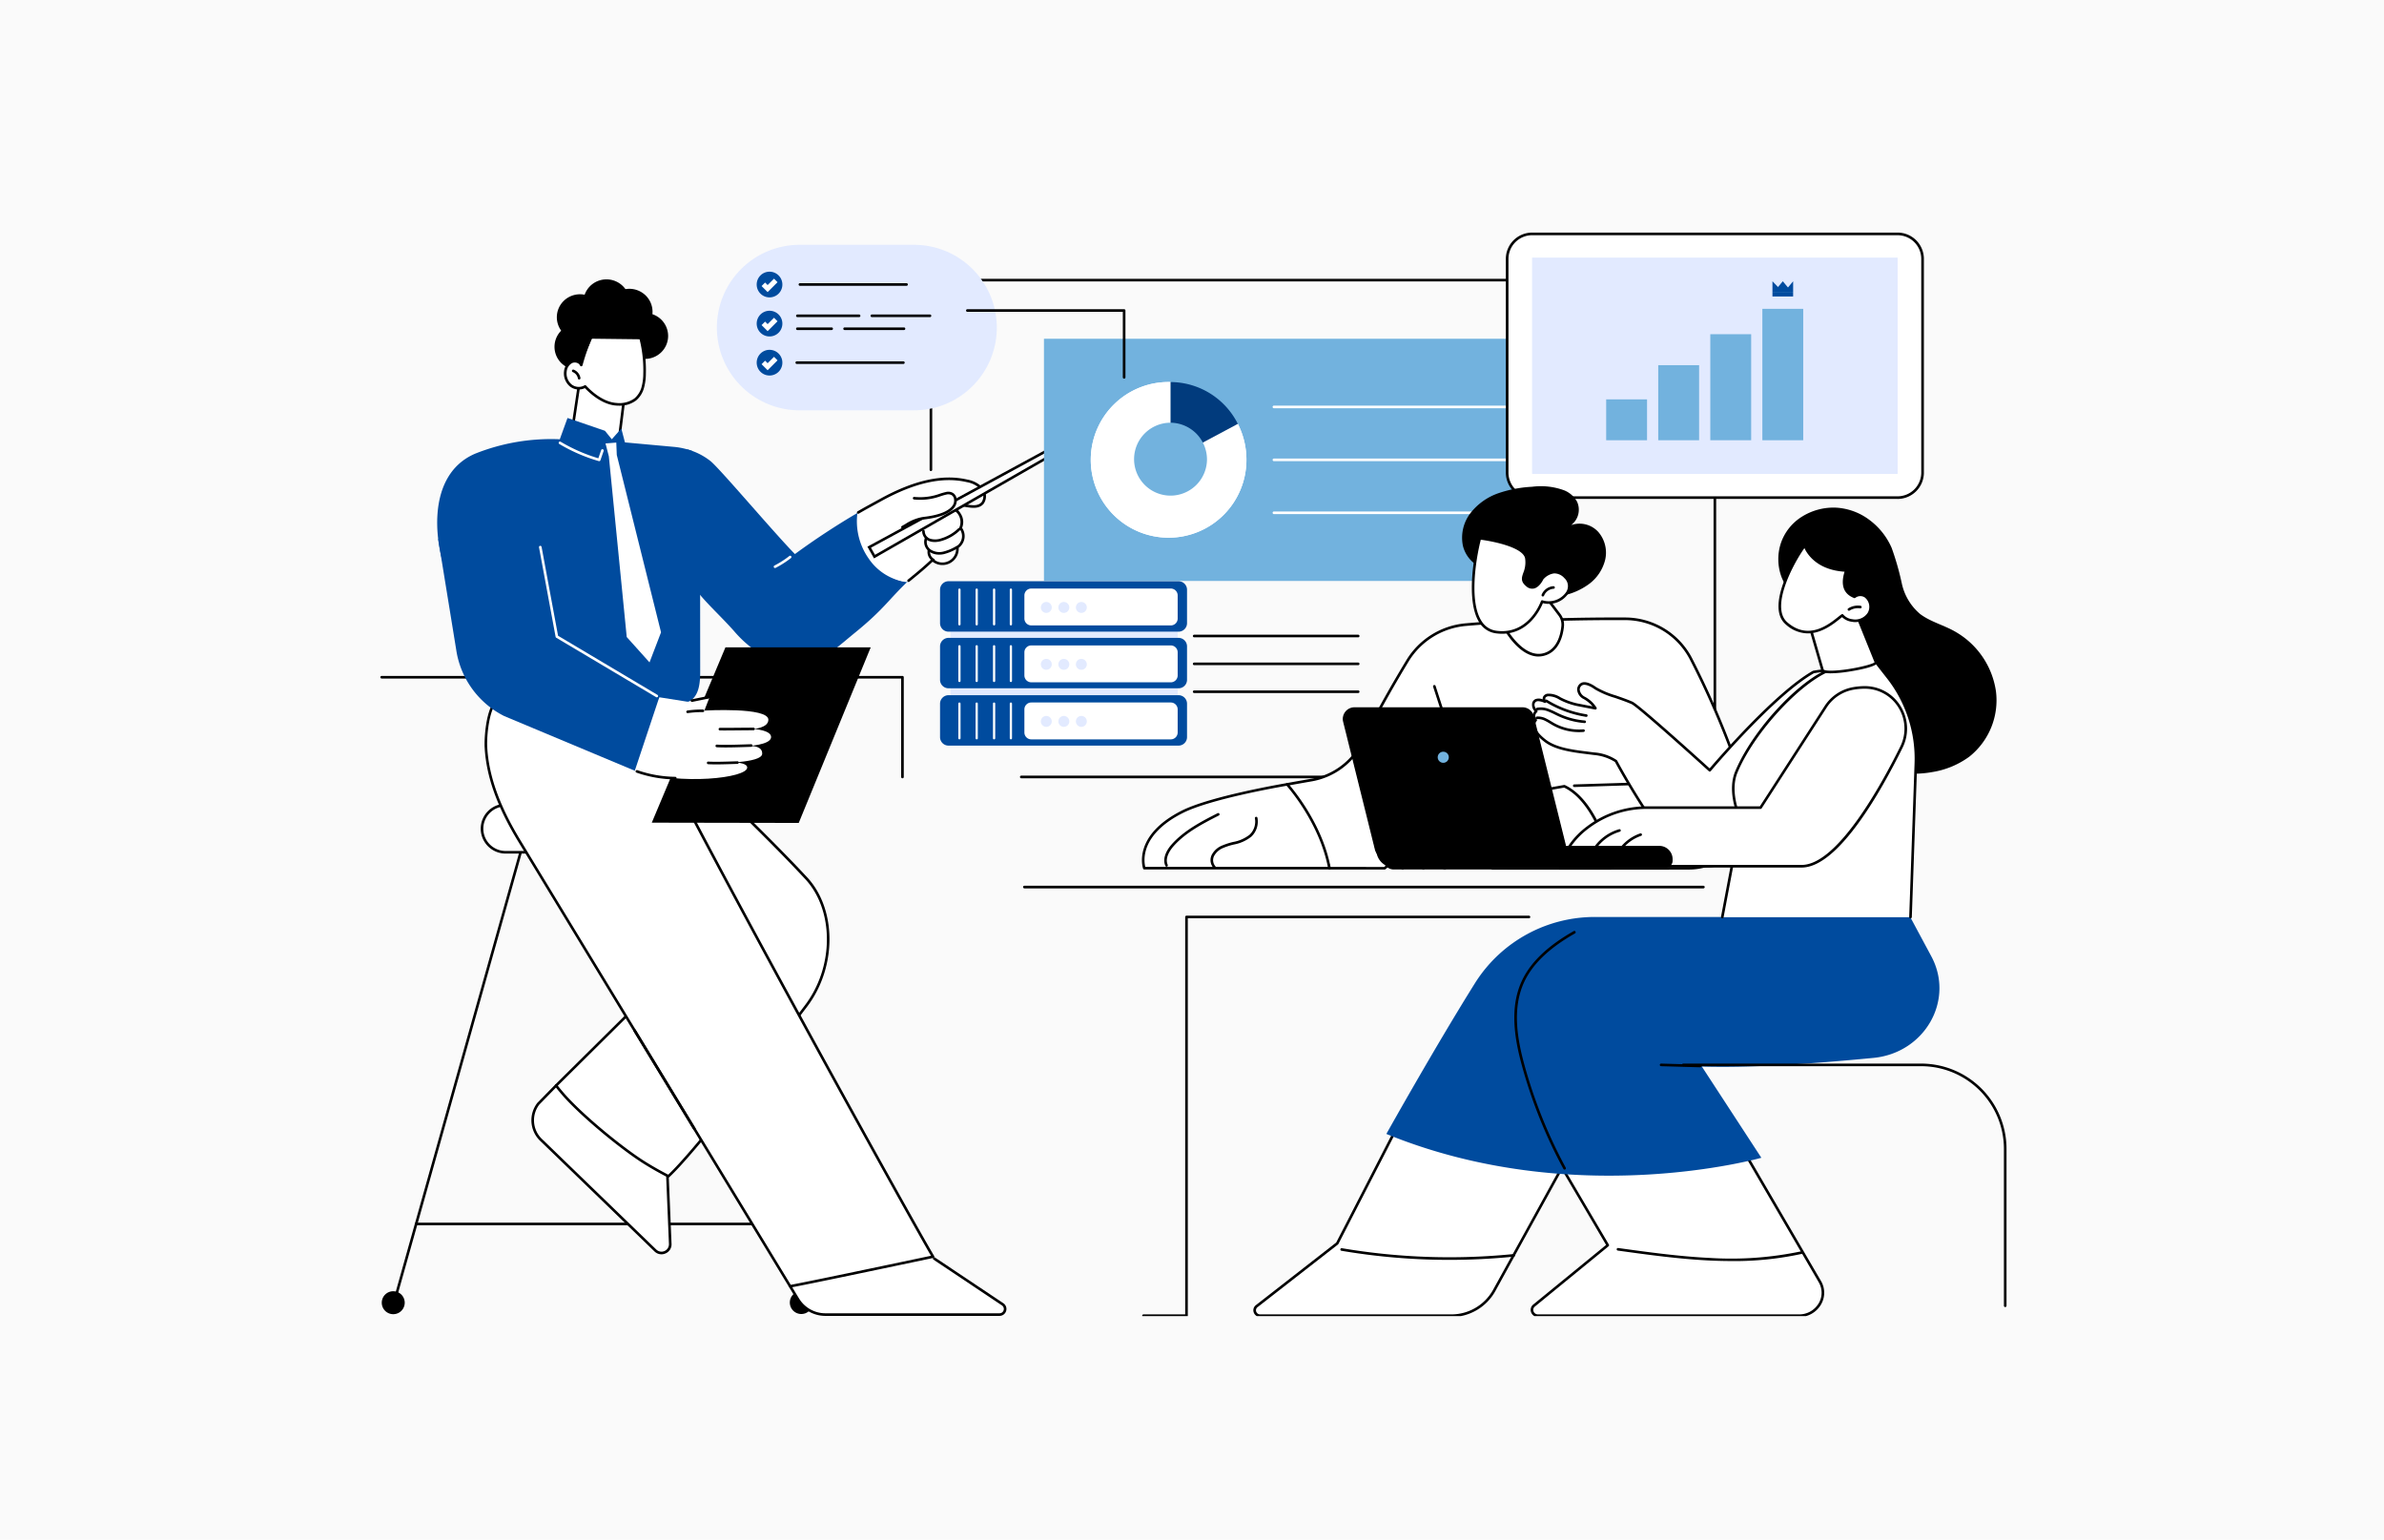 <svg xmlns="http://www.w3.org/2000/svg" xmlns:xlink="http://www.w3.org/1999/xlink" width="480" height="310" viewBox="0 0 480 310">
  <defs>
    <clipPath id="clip-path">
      <rect id="長方形_221" data-name="長方形 221" width="328" height="219" transform="translate(-0.313 0)" fill="none"/>
    </clipPath>
  </defs>
  <g id="グループ_221" data-name="グループ 221" transform="translate(-740 -3329)">
    <rect id="長方形_223" data-name="長方形 223" width="480" height="310" transform="translate(740 3329)" fill="#fafafa"/>
    <g id="グループ_145" data-name="グループ 145" transform="translate(788.254 3356.907)">
      <g id="グループ_144" data-name="グループ 144" transform="translate(28.058 18.093)" clip-path="url(#clip-path)">
        <path id="パス_192" data-name="パス 192" d="M9.319,549.378a.256.256,0,0,1-.071-.01.263.263,0,0,1-.182-.324l27.178-96.721a.263.263,0,0,1,.506.142L9.572,549.186a.263.263,0,0,1-.253.192" transform="translate(-6.384 -332.5)"/>
        <path id="パス_193" data-name="パス 193" d="M1,813.535a2.31,2.31,0,1,0,2.31-2.3,2.307,2.307,0,0,0-2.31,2.3" transform="translate(-0.445 -597.243)"/>
        <path id="パス_194" data-name="パス 194" d="M232.019,547.074a.263.263,0,0,1-.25-.181l-31.146-94.417a.263.263,0,1,1,.5-.165l31.146,94.417a.263.263,0,0,1-.249.345" transform="translate(-147.606 -332.5)"/>
        <path id="パス_195" data-name="パス 195" d="M318.306,813.4a2.31,2.31,0,1,1-2.31-2.3,2.307,2.307,0,0,1,2.31,2.3" transform="translate(-230.971 -597.144)"/>
        <path id="パス_196" data-name="パス 196" d="M98.97,759.194H26.618a.263.263,0,0,1,0-.526H98.97a.263.263,0,0,1,0,.526" transform="translate(-19.138 -558.492)"/>
        <path id="パス_197" data-name="パス 197" d="M82.539,438.712h32.4a4.75,4.75,0,1,1,0,9.5h-32.4a4.75,4.75,0,1,1,0-9.5" transform="translate(-57.049 -322.606)" fill="#fff"/>
        <path id="パス_198" data-name="パス 198" d="M114.2,447.737H81.8a5.012,5.012,0,1,1,0-10.025h32.4a5.012,5.012,0,1,1,0,10.025m-32.4-9.5a4.487,4.487,0,1,0,0,8.974h32.4a4.487,4.487,0,1,0,0-8.974Z" transform="translate(-56.311 -321.869)"/>
        <path id="パス_199" data-name="パス 199" d="M105.1,360.339a.263.263,0,0,1-.263-.263V340.252H.263a.263.263,0,1,1,0-.525H105.1a.262.262,0,0,1,.263.263v20.087a.263.263,0,0,1-.263.263" transform="translate(0.292 -249.63)"/>
        <path id="パス_200" data-name="パス 200" d="M144.025,669.954a5.663,5.663,0,0,0-.88-1.5,22.649,22.649,0,0,0-5.223-4.147c-1.709-1.108-7.558-5.714-9.283-6.8-2.73-1.717-5.907-3.548-7.564-6.422l-3.326,4.335a5.463,5.463,0,0,0,.467,7.187l23.094,22.334a1.762,1.762,0,0,0,3.01-1.311l-.555-13.442c.084-.076.171-.156.26-.239" transform="translate(-85.684 -479.181)" fill="#fff"/>
        <path id="パス_201" data-name="パス 201" d="M121.34,653.6l-3.591,3.675a5.463,5.463,0,0,0,.467,7.187L141.31,686.8a1.763,1.763,0,0,0,3.01-1.311l-.555-13.442Z" transform="translate(-85.684 -481.033)" fill="#fff"/>
        <path id="パス_202" data-name="パス 202" d="M141.828,686.849a2,2,0,0,1-1.42-.6l-23.091-22.331a5.748,5.748,0,0,1-.493-7.536.23.23,0,0,1,.02-.024l3.591-3.675a.263.263,0,1,1,.376.367l-3.58,3.663a5.219,5.219,0,0,0,.454,6.829l23.091,22.331a1.5,1.5,0,0,0,2.565-1.111l-.555-13.442a.263.263,0,0,1,.252-.274.267.267,0,0,1,.273.252l.555,13.442a1.982,1.982,0,0,1-1.209,1.933,2.075,2.075,0,0,1-.829.177" transform="translate(-84.967 -480.295)"/>
        <path id="パス_203" data-name="パス 203" d="M147.182,396.511c-10.553-11.322-25.274-24.845-32.326-31.963-2.168-2.189-6.544-2.872-9.629-2.824-5.08.08-13.189-.074-18.336-.195-2.6-.061-3.612,4.216-3.478,6.8.4,7.763,2.806,12.924,8.612,18.113l30.043,26.846L96.851,438.273c.449.616.54.7,1.023,1.285,3.528,4.247,12.066,11.3,16.74,14.232,1.576.988,3.2,1.9,4.85,2.753,5.063-4.69,18.491-22.091,27.744-34.337,5.535-7.325,6.237-18.977-.025-25.7" transform="translate(-61.194 -265.703)" fill="#fff"/>
        <path id="パス_204" data-name="パス 204" d="M118.725,456.069a.264.264,0,0,1-.121-.029c-1.761-.91-3.354-1.814-4.869-2.764-4.666-2.926-13.2-9.951-16.8-14.287l-.258-.309c-.277-.329-.415-.5-.775-.989a.263.263,0,0,1,.028-.341l25.018-24.786L91.111,385.9c-5.851-5.228-8.29-10.357-8.7-18.3-.107-2.068.476-4.872,1.8-6.23a2.57,2.57,0,0,1,1.95-.849c5.629.132,13.378.273,18.326.195,3.307-.049,7.622.682,9.82,2.9,2.458,2.481,5.8,5.7,9.675,9.419,7.031,6.76,15.781,15.172,22.657,22.55,6,6.441,6.022,18.119.043,26.034-9.926,13.137-22.8,29.763-27.775,34.371a.264.264,0,0,1-.179.07M96.458,437.563c.254.343.381.494.62.779l.26.31c3.572,4.3,12.044,11.272,16.677,14.178,1.456.913,2.984,1.783,4.667,2.657,5.041-4.753,17.754-21.174,27.578-34.176,5.833-7.72,5.83-19.1-.008-25.359-6.866-7.367-15.611-15.774-22.637-22.529-3.875-3.725-7.221-6.942-9.683-9.428-2.084-2.1-6.379-2.795-9.438-2.746-4.957.079-12.714-.063-18.347-.2a2.089,2.089,0,0,0-1.561.69c-1.2,1.237-1.747,3.931-1.649,5.837.4,7.781,2.792,12.808,8.525,17.931L121.5,412.358a.262.262,0,0,1,.01.383Z" transform="translate(-60.456 -264.966)"/>
        <path id="パス_205" data-name="パス 205" d="M239.929,580.641a4.8,4.8,0,0,1-1.083-.993l-56.837-70.98c-3.618-4.519-10.686.013-8.062,5.17L211.778,588.2a4.307,4.307,0,0,0,.242.424,6.436,6.436,0,0,0,5.369,2.882h34.694c5.883,0-5.217-6.63-12.154-10.867" transform="translate(-127.529 -372.814)" fill="#fff"/>
        <path id="パス_206" data-name="パス 206" d="M355.416,797.017H320.351a6.737,6.737,0,0,1-5.725-3.215l-1.553-2.555a.263.263,0,1,1,.449-.273l1.553,2.555a6.208,6.208,0,0,0,5.276,2.962h35.066a.869.869,0,0,0,.487-1.592l-13.777-9.207a.263.263,0,0,1,.292-.437l13.777,9.207a1.395,1.395,0,0,1-.779,2.555" transform="translate(-230.49 -578.06)"/>
        <path id="パス_207" data-name="パス 207" d="M142.194,475.593c5.788-1.09,27.635-5.739,28.593-5.928-3.44-5.692-42.107-75.358-56.63-104.4l-30.509-7.9c-2.392.489-3.017,7.238-2.887,9.669.361,6.778,3.24,13.178,6.778,19l54.469,89.593.186-.034" transform="translate(-59.236 -262.634)" fill="#fff"/>
        <path id="パス_208" data-name="パス 208" d="M141.277,475.152a.262.262,0,0,1-.224-.126L86.584,385.434c-4.335-7.131-6.5-13.207-6.816-19.122-.108-2.031.369-9.383,3.1-9.94a.265.265,0,0,1,.118,0l30.509,7.9a.262.262,0,0,1,.169.137c14.157,28.31,52.994,98.382,56.62,104.384a.263.263,0,0,1-.174.394c-.232.046-1.681.351-3.874.814-6.6,1.392-20.339,4.289-24.721,5.114l-.186.034a.249.249,0,0,1-.048,0M82.913,356.9c-2.132.545-2.748,6.994-2.621,9.384.31,5.825,2.452,11.823,6.74,18.877L141.408,474.6h.006c4.377-.824,18.11-3.72,24.71-5.112,1.676-.354,2.918-.615,3.516-.74-4.612-7.8-42.408-76.039-56.4-103.995Z" transform="translate(-58.505 -261.897)"/>
        <path id="パス_209" data-name="パス 209" d="M206.017,630.729a.263.263,0,0,1-.225-.126l-12.037-19.8a.263.263,0,0,1,.449-.273l12.037,19.8a.263.263,0,0,1-.224.4" transform="translate(-142.525 -449.186)"/>
        <path id="パス_210" data-name="パス 210" d="M186.272,62.969a4.6,4.6,0,0,0,.012,6.539,4.694,4.694,0,0,0,6.6-.012,4.6,4.6,0,0,0-.012-6.539,4.693,4.693,0,0,0-6.6.012" transform="translate(-136.033 -44.59)"/>
        <path id="パス_211" data-name="パス 211" d="M134.7,71.281a4.6,4.6,0,0,0,.012,6.539,4.693,4.693,0,0,0,6.6-.012,4.6,4.6,0,0,0-.012-6.539,4.693,4.693,0,0,0-6.6.012" transform="translate(-98.008 -50.717)"/>
        <path id="パス_212" data-name="パス 212" d="M136.5,48.64a4.6,4.6,0,0,0,.012,6.539,4.693,4.693,0,0,0,6.6-.012,4.6,4.6,0,0,0-.012-6.539,4.693,4.693,0,0,0-6.6.012" transform="translate(-99.338 -34.026)"/>
        <path id="パス_213" data-name="パス 213" d="M156.806,37.21a4.6,4.6,0,0,0,.012,6.539,4.693,4.693,0,0,0,6.6-.012A4.6,4.6,0,0,0,163.4,37.2a4.693,4.693,0,0,0-6.6.012" transform="translate(-114.309 -25.599)"/>
        <path id="パス_214" data-name="パス 214" d="M174.321,44.456a4.6,4.6,0,0,0,.012,6.539,4.694,4.694,0,0,0,6.6-.012,4.6,4.6,0,0,0-.012-6.539,4.693,4.693,0,0,0-6.6.012" transform="translate(-127.222 -30.941)"/>
        <path id="パス_215" data-name="パス 215" d="M144.905,109.792l-1.889,12.625-1.065.058s2.419,7.539,8.716,8.581,5.639-6.2,5.639-6.2l-3.69-1.67,1.259-10.174Z" transform="translate(-104.361 -80.112)" fill="#fff"/>
        <path id="パス_216" data-name="パス 216" d="M154.867,122.712l-.033,0a.262.262,0,0,1-.228-.293l1.233-9.966-8.471-3.041-1.841,12.309a.263.263,0,0,1-.52-.078l1.889-12.625a.263.263,0,0,1,.349-.209l8.97,3.22a.263.263,0,0,1,.172.28l-1.259,10.174a.263.263,0,0,1-.26.231" transform="translate(-106.611 -79.375)"/>
        <path id="パス_217" data-name="パス 217" d="M144.789,77.333a1.494,1.494,0,0,0-1.986-.612,2.407,2.407,0,0,0-1.2,1.88,3.148,3.148,0,0,0,1.05,2.815,2.577,2.577,0,0,0,2.927.236c1.63,1.738,3.932,3.426,6.309,3.587a5.422,5.422,0,0,0,3.8-.98,4.778,4.778,0,0,0,1.481-2.33,10.482,10.482,0,0,0,.382-2.767,26.3,26.3,0,0,0-.994-7.983,3.328,3.328,0,0,0-.525-1.185,3.035,3.035,0,0,0-1.575-.9,7.942,7.942,0,0,0-4.159-.161,5.587,5.587,0,0,0-3.37,2.352,45.359,45.359,0,0,0-2.134,6.051" transform="translate(-104.081 -49.834)" fill="#fff"/>
        <path id="パス_218" data-name="パス 218" d="M151.692,84.782c-.2,0-.385-.007-.561-.019-2.718-.183-5.088-2.217-6.339-3.518a2.864,2.864,0,0,1-3.045-.363,3.422,3.422,0,0,1-1.144-3.053,2.637,2.637,0,0,1,1.348-2.081,1.885,1.885,0,0,1,1.458-.063,1.642,1.642,0,0,1,.542.326,37.586,37.586,0,0,1,2.014-5.606,5.848,5.848,0,0,1,3.529-2.468,8.192,8.192,0,0,1,4.3.163,3.3,3.3,0,0,1,1.706.991,3.569,3.569,0,0,1,.572,1.277,26.477,26.477,0,0,1,1,8.063,10.751,10.751,0,0,1-.393,2.836,5.017,5.017,0,0,1-1.566,2.457,5.388,5.388,0,0,1-3.421,1.057m-6.852-4.131a.263.263,0,0,1,.192.083c1.155,1.232,3.488,3.325,6.134,3.5a5.207,5.207,0,0,0,3.615-.921,4.56,4.56,0,0,0,1.4-2.2,10.262,10.262,0,0,0,.37-2.7,25.948,25.948,0,0,0-.984-7.9,3.084,3.084,0,0,0-.478-1.094,2.831,2.831,0,0,0-1.443-.814,7.666,7.666,0,0,0-4.02-.158,5.319,5.319,0,0,0-3.212,2.237,45.6,45.6,0,0,0-2.1,5.984.262.262,0,0,1-.236.189.259.259,0,0,1-.258-.158.99.99,0,0,0-.585-.522,1.35,1.35,0,0,0-1.044.042,2.172,2.172,0,0,0-1.058,1.678,2.886,2.886,0,0,0,.956,2.577,2.3,2.3,0,0,0,2.62.218.262.262,0,0,1,.141-.041" transform="translate(-103.344 -49.098)"/>
        <path id="パス_219" data-name="パス 219" d="M148.19,107a.263.263,0,0,1-.259-.222,1.683,1.683,0,0,0-1.023-1.27.263.263,0,1,1,.19-.49,2.194,2.194,0,0,1,1.352,1.678.263.263,0,0,1-.26.3" transform="translate(-107.891 -76.583)"/>
        <path id="パス_220" data-name="パス 220" d="M162.827,64.081a6.25,6.25,0,0,0-5.946,6.515,7.193,7.193,0,0,0,.064.952l1.281-2.939,10.3.124a6.047,6.047,0,0,0-5.7-4.651" transform="translate(-115.367 -46.412)"/>
        <path id="パス_221" data-name="パス 221" d="M65.244,271.163l1.73,17.661,15.08.174Z" transform="translate(-47.809 -199.082)" fill="#5479f7"/>
        <path id="パス_222" data-name="パス 222" d="M94.795,148.683a14.373,14.373,0,0,0-3.659-.819l-9.862-.9-.729-2.794-1.918,2.162-1.383-1.708-7.534-2.581-1.553,4.289a41.219,41.219,0,0,0-16.937,2.859c-10.781,4.5-8.154,20.317-4.881,26.4s9.112,26.677,25.963,26.2c5.3-.15,12.729-.919,18.345-1.582,4.562-.538,5.754-2.341,5.778-6.923l-.013-16.511Z" transform="translate(-31.759 -103.885)" fill="#004b9e"/>
        <path id="パス_223" data-name="パス 223" d="M144.674,164.061a.27.27,0,0,1-.073-.01,33.891,33.891,0,0,1-7.962-3.455.263.263,0,0,1,.269-.451,33.351,33.351,0,0,0,7.6,3.332l.569-1.646a.263.263,0,1,1,.5.172l-.651,1.883a.263.263,0,0,1-.248.177" transform="translate(-100.349 -117.206)" fill="#fff"/>
        <path id="パス_224" data-name="パス 224" d="M183.625,199.121l-8.911-35.711-.1-2.493-.907.074-1.263.1.672,2.6,3.6,36.377,4.588,5.109Z" transform="translate(-126.842 -117.804)" fill="#fff"/>
        <path id="パス_225" data-name="パス 225" d="M229.361,166.059a13.137,13.137,0,0,1,4.779,2.413c2.051,1.719,12.7,14.349,16.95,18.685a149.2,149.2,0,0,1,12.589-8.278,14.521,14.521,0,0,0,2.53,9.167c1.578,2.376,5.484,4.933,7.619,4.607-3.836,3.642-4.848,5.622-10.558,10.268-3.182,2.589-5.321,4.685-8.354,5.8a10.434,10.434,0,0,1-8.547-.211,23.221,23.221,0,0,1-7.584-5.906c-5.427-6.068-10.244-9.112-11.282-17.16-.519-4.025.964-12.855,1.67-16.853.1-.547.188-2.533.188-2.533" transform="translate(-167.353 -121.595)" fill="#004b9e"/>
        <path id="パス_226" data-name="パス 226" d="M301.628,250.092a.263.263,0,0,1-.12-.5,18.5,18.5,0,0,0,3-1.927.263.263,0,0,1,.325.413,19.048,19.048,0,0,1-3.09,1.981.261.261,0,0,1-.12.029" transform="translate(-221.887 -181.72)" fill="#fff"/>
        <path id="パス_227" data-name="パス 227" d="M207.905,353.143l29.587.053,14.492-35.351h-29.25Z" transform="translate(-152.985 -233.498)"/>
        <path id="パス_228" data-name="パス 228" d="M199.8,356.084l5.7.9,4.367-.751-.985,2.529s12.891-.745,12.887,1.845c0,1.681-3.04,1.857-3.04,1.857s3.781.209,3.582,1.731-4.836,1.729-4.836,1.729,3.156-.378,3.051,1.553-9.2,1.833-9.2,1.833,6.25-.66,6.18.951c-.091,2.075-13.256,3.619-22.635.619,0,0,1.379-8.968,4.927-14.793" transform="translate(-143.377 -261.689)" fill="#fff"/>
        <path id="パス_229" data-name="パス 229" d="M234.6,366.184a.263.263,0,0,1-.041-.522,21.487,21.487,0,0,1,3.114-.206.274.274,0,0,1,.284.263.263.263,0,0,1-.263.262h-.02a21.49,21.49,0,0,0-3.032.2.249.249,0,0,1-.042,0" transform="translate(-172.469 -268.599)"/>
        <path id="パス_230" data-name="パス 230" d="M237.941,356.283a.263.263,0,0,1-.052-.52l3.319-.673a.263.263,0,1,1,.1.515l-3.319.674a.273.273,0,0,1-.053,0" transform="translate(-174.935 -260.952)"/>
        <path id="パス_231" data-name="パス 231" d="M258.809,392.721c-.67,0-1.3-.012-1.853-.045a.263.263,0,0,1,.031-.525c1.576.094,3.876.019,5.723-.041.42-.014.82-.026,1.184-.036a.267.267,0,0,1,.27.255.263.263,0,0,1-.256.27l-1.182.037c-1.22.039-2.636.085-3.918.085" transform="translate(-188.964 -288.223)"/>
        <path id="パス_232" data-name="パス 232" d="M252.007,405.752c-.569,0-1.108-.011-1.574-.038a.263.263,0,1,1,.031-.524c1.333.079,3.281.016,4.847-.034l1.007-.031a.266.266,0,0,1,.27.255.263.263,0,0,1-.256.27l-1,.031c-1.034.033-2.234.072-3.321.072" transform="translate(-184.155 -297.843)"/>
        <path id="パス_233" data-name="パス 233" d="M260.007,379.926l-.633,0a.263.263,0,0,1,0-.526h0c1.15.007,2.552-.007,3.909-.021,1.052-.01,2.064-.017,2.857-.02a.263.263,0,0,1,0,.526c-.8,0-1.8.01-2.852.02-1.119.011-2.269.023-3.284.023" transform="translate(-190.737 -278.848)"/>
        <path id="パス_234" data-name="パス 234" d="M196.455,412.875a24.115,24.115,0,0,0,7.733,1.36Z" transform="translate(-144.543 -303.558)" fill="#fff"/>
        <path id="パス_235" data-name="パス 235" d="M203.451,413.759a24.619,24.619,0,0,1-7.827-1.377.263.263,0,0,1,.188-.491,24.057,24.057,0,0,0,7.639,1.342.263.263,0,1,1,0,.526" transform="translate(-143.806 -302.82)"/>
        <path id="パス_236" data-name="パス 236" d="M65.632,230.221,69,250.845l19.739,12.447L83.81,278.086l-26.273-11a17.886,17.886,0,0,1-9.693-13.438l-3.618-22.229Z" transform="translate(-32.313 -168.898)" fill="#004b9e"/>
        <path id="パス_237" data-name="パス 237" d="M145.2,270.556a.261.261,0,0,1-.134-.037L124.941,258.55a.263.263,0,0,1-.124-.178l-3.339-18.009a.263.263,0,0,1,.517-.1l3.317,17.892,20.019,11.908a.263.263,0,0,1-.135.488" transform="translate(-89.263 -176.146)" fill="#fff"/>
        <path id="パス_238" data-name="パス 238" d="M367.515,204.884a12.993,12.993,0,0,1-2.366-9.322c1.363-.807,3.322-1.862,4.7-2.621,5.327-2.931,11.492-5.233,17.41-3.829a5.326,5.326,0,0,1,2.845,1.459,2.369,2.369,0,0,1,.249,2.969c-1.548,1.864-4.989-.606-6.919.861a3.011,3.011,0,0,1,2.469,4.2,2.644,2.644,0,0,1-.643,3.851,3.017,3.017,0,0,1-5,2.592c-1.633,1.569-3.417,3.01-5.17,4.445a10.987,10.987,0,0,1-7.578-4.6" transform="translate(-268.823 -138.279)" fill="#fff"/>
        <path id="パス_239" data-name="パス 239" d="M375.513,208.73a.263.263,0,0,1-.167-.466l.358-.292c1.573-1.286,2.931-2.4,4.445-3.85a.262.262,0,0,1,.356-.007,2.755,2.755,0,0,0,4.564-2.365.262.262,0,0,1,.13-.257,2.384,2.384,0,0,0,.577-3.451.262.262,0,0,1-.034-.3,2.75,2.75,0,0,0-2.243-3.812.263.263,0,0,1-.153-.472c1.012-.769,2.345-.56,3.633-.359s2.53.4,3.243-.461a2.128,2.128,0,0,0-.243-2.627,5.182,5.182,0,0,0-2.709-1.377c-4.848-1.15-10.481.095-17.223,3.8-.342.188-.709.388-1.089.6-1.134.618-2.418,1.318-3.44,1.923a.263.263,0,1,1-.268-.452c1.029-.61,2.319-1.313,3.456-1.933.379-.207.746-.406,1.087-.594,6.862-3.775,12.619-5.035,17.6-3.854a5.659,5.659,0,0,1,2.982,1.541,2.631,2.631,0,0,1,.254,3.31c-.9,1.087-2.339.862-3.729.644a6.287,6.287,0,0,0-2.574-.067,3.247,3.247,0,0,1,1.715,1.46,3.086,3.086,0,0,1,.244,2.818,2.93,2.93,0,0,1-.677,4.023,3.279,3.279,0,0,1-5.26,2.8c-1.461,1.39-2.784,2.471-4.308,3.717l-.357.292a.263.263,0,0,1-.166.059" transform="translate(-268.89 -137.549)"/>
        <path id="パス_240" data-name="パス 240" d="M375.561,162.3l52.151-29.915a.4.4,0,0,0-.39-.688L374.491,160.4Z" transform="translate(-275.799 -96.222)" fill="#fff"/>
        <path id="パス_241" data-name="パス 241" d="M374.451,161.919l-1.331-2.36,53.066-28.834a.658.658,0,0,1,.646,1.146Zm-.611-2.153.809,1.434,45.807-26.276.131.228-.131-.228,6.114-3.507a.132.132,0,0,0,.049-.179.134.134,0,0,0-.181-.051Z" transform="translate(-274.788 -95.486)"/>
        <path id="パス_242" data-name="パス 242" d="M417.59,229.181a3.085,3.085,0,0,1-.989-.153,2.125,2.125,0,0,1-1.519-2.021.263.263,0,1,1,.524.033,1.617,1.617,0,0,0,1.162,1.49,3.569,3.569,0,0,0,2.178-.1,8.413,8.413,0,0,0,3.4-2,.263.263,0,1,1,.366.377,8.931,8.931,0,0,1-3.612,2.128,5.224,5.224,0,0,1-1.509.252" transform="translate(-305.722 -166.043)"/>
        <path id="パス_243" data-name="パス 243" d="M419.607,236.8a3.407,3.407,0,0,1-1.994-.588,2.4,2.4,0,0,1-.882-2.811.263.263,0,1,1,.478.217,1.858,1.858,0,0,0,.709,2.168,3.205,3.205,0,0,0,2.513.4,9.553,9.553,0,0,0,2.54-1.058.263.263,0,1,1,.248.463,10.282,10.282,0,0,1-2.68,1.11,4.578,4.578,0,0,1-.933.1" transform="translate(-306.817 -171.125)"/>
        <path id="パス_244" data-name="パス 244" d="M420.354,245.209a.263.263,0,0,1-.125-.032,2.119,2.119,0,0,1-1.055-2.139.263.263,0,1,1,.519.083,1.58,1.58,0,0,0,.787,1.594.263.263,0,0,1-.126.494" transform="translate(-308.723 -178.184)"/>
        <path id="パス_245" data-name="パス 245" d="M387.286,201.029c2.153-.241,6.365-1.1,7.819-1.4.817-.165,1.732.088,1.822,1.159a2.194,2.194,0,0,1-1.024,2.083,29.717,29.717,0,0,1-6.5,2.087c-1.808.357-3.911.421-8.006-.96Z" transform="translate(-280.889 -146.313)" fill="#fff"/>
        <path id="パス_246" data-name="パス 246" d="M399.256,205.981a.263.263,0,0,1-.127-.493c.219-.12.442-.249.67-.38a9.352,9.352,0,0,1,3.568-1.437c3.806-.412,5.3-1.415,5.89-2.185a1.776,1.776,0,0,0,.384-1.387,1.135,1.135,0,0,0-.442-.794,1.392,1.392,0,0,0-1.069-.15,11.806,11.806,0,0,0-1.183.332,12.073,12.073,0,0,1-5.373.664.263.263,0,0,1,.053-.523,11.645,11.645,0,0,0,5.161-.642,12.47,12.47,0,0,1,1.238-.347,1.9,1.9,0,0,1,1.472.233,1.636,1.636,0,0,1,.662,1.141,2.288,2.288,0,0,1-.485,1.79c-.944,1.238-3.047,2.042-6.252,2.388a8.826,8.826,0,0,0-3.361,1.37c-.231.133-.458.264-.68.386a.264.264,0,0,1-.126.032" transform="translate(-293.863 -145.578)"/>
        <path id="パス_247" data-name="パス 247" d="M578.893,136H439.244a.263.263,0,1,1,0-.526H578.63V35.965H421.313v37.9a.263.263,0,1,1-.525,0V35.7a.263.263,0,0,1,.263-.263H578.893a.263.263,0,0,1,.263.263v100.04a.263.263,0,0,1-.263.263" transform="translate(-309.93 -25.296)"/>
        <rect id="長方形_213" data-name="長方形 213" width="106.24" height="48.766" transform="translate(133.88 22.209)" fill="#72b2de"/>
        <path id="パス_248" data-name="パス 248" d="M733.618,133.124H683.888a.263.263,0,0,1,0-.526h49.731a.263.263,0,0,1,0,.526" transform="translate(-503.706 -96.926)" fill="#fff"/>
        <path id="パス_249" data-name="パス 249" d="M733.618,173.681H683.888a.263.263,0,0,1,0-.526h49.731a.263.263,0,0,1,0,.526" transform="translate(-503.706 -126.826)" fill="#fff"/>
        <path id="パス_250" data-name="パス 250" d="M733.618,214.238H683.888a.263.263,0,0,1,0-.526h49.731a.263.263,0,1,1,0,.526" transform="translate(-503.706 -156.726)" fill="#fff"/>
        <path id="パス_251" data-name="パス 251" d="M562.537,130.2V114.536A15.67,15.67,0,1,0,577.816,130.2a15.915,15.915,0,0,0-1.731-7.247Z" transform="translate(-403.17 -83.61)" fill="#fff"/>
        <path id="パス_252" data-name="パス 252" d="M576.084,122.954l-13.548-8.418A15.67,15.67,0,1,0,577.815,130.2a15.913,15.913,0,0,0-1.731-7.247" transform="translate(-403.169 -83.61)" fill="#fff"/>
        <path id="パス_253" data-name="パス 253" d="M618.955,122.954a15.236,15.236,0,0,0-13.548-8.418V130.2Z" transform="translate(-446.04 -83.61)" fill="#013b7d"/>
        <path id="パス_254" data-name="パス 254" d="M592.155,153.175a7.34,7.34,0,1,1-7.338-7.478,7.409,7.409,0,0,1,7.338,7.478" transform="translate(-425.45 -106.583)" fill="#72b2de"/>
        <path id="パス_255" data-name="パス 255" d="M297.476,42.7H274.44a16.663,16.663,0,0,1,0-33.326h23.036a16.663,16.663,0,1,1,0,33.326" transform="translate(-189.752 -6.08)" fill="#e2eaff"/>
        <path id="パス_256" data-name="パス 256" d="M655.813,308.673h-33.02a.263.263,0,1,1,0-.526h33.02a.263.263,0,0,1,0,.526" transform="translate(-458.664 -226.348)"/>
        <path id="パス_257" data-name="パス 257" d="M655.813,330.017h-33.02a.263.263,0,1,1,0-.526h33.02a.263.263,0,0,1,0,.526" transform="translate(-458.664 -242.084)"/>
        <path id="パス_258" data-name="パス 258" d="M655.813,351.361h-33.02a.263.263,0,1,1,0-.526h33.02a.263.263,0,0,1,0,.526" transform="translate(-458.664 -257.819)"/>
        <rect id="長方形_214" data-name="長方形 214" width="45.754" height="20.722" transform="translate(115.05 80.103)" fill="#e2eaff"/>
        <path id="パス_259" data-name="パス 259" d="M476.8,277.322H430.491a1.709,1.709,0,0,1-1.709-1.709v-6.733a1.709,1.709,0,0,1,1.709-1.709H476.8a1.709,1.709,0,0,1,1.709,1.709v6.733a1.709,1.709,0,0,1-1.709,1.709" transform="translate(-315.824 -196.138)" fill="#004b9e"/>
        <path id="パス_260" data-name="パス 260" d="M522.89,280.186H494.807a1.39,1.39,0,0,1-1.39-1.39V274.15a1.39,1.39,0,0,1,1.39-1.39H522.89a1.39,1.39,0,0,1,1.39,1.39V278.8a1.39,1.39,0,0,1-1.39,1.39" transform="translate(-363.476 -200.259)" fill="#fff"/>
        <path id="パス_261" data-name="パス 261" d="M508.2,284.161a1.1,1.1,0,1,1-1.1-1.1,1.1,1.1,0,0,1,1.1,1.1" transform="translate(-372.745 -207.853)" fill="#e2eaff"/>
        <path id="パス_262" data-name="パス 262" d="M521.628,284.161a1.1,1.1,0,1,1-1.1-1.1,1.1,1.1,0,0,1,1.1,1.1" transform="translate(-382.646 -207.853)" fill="#e2eaff"/>
        <path id="パス_263" data-name="パス 263" d="M535.057,284.161a1.1,1.1,0,1,1-1.1-1.1,1.1,1.1,0,0,1,1.1,1.1" transform="translate(-392.547 -207.853)" fill="#e2eaff"/>
        <path id="パス_264" data-name="パス 264" d="M443.013,280.186a.227.227,0,0,1-.226-.226v-6.974a.226.226,0,0,1,.452,0v6.974a.227.227,0,0,1-.226.226" transform="translate(-326.15 -200.259)" fill="#fff"/>
        <path id="パス_265" data-name="パス 265" d="M456.236,280.186a.227.227,0,0,1-.226-.226v-6.974a.226.226,0,0,1,.452,0v6.974a.227.227,0,0,1-.226.226" transform="translate(-335.898 -200.259)" fill="#fff"/>
        <path id="パス_266" data-name="パス 266" d="M469.574,280.186a.227.227,0,0,1-.226-.226v-6.974a.226.226,0,0,1,.452,0v6.974a.227.227,0,0,1-.226.226" transform="translate(-345.732 -200.259)" fill="#fff"/>
        <path id="パス_267" data-name="パス 267" d="M482.441,280.186a.227.227,0,0,1-.226-.226v-6.974a.226.226,0,0,1,.452,0v6.974a.227.227,0,0,1-.226.226" transform="translate(-355.218 -200.259)" fill="#fff"/>
        <path id="パス_268" data-name="パス 268" d="M476.8,320.722H430.491a1.709,1.709,0,0,1-1.709-1.709v-6.733a1.709,1.709,0,0,1,1.709-1.709H476.8a1.709,1.709,0,0,1,1.709,1.709v6.733a1.709,1.709,0,0,1-1.709,1.709" transform="translate(-315.824 -228.134)" fill="#004b9e"/>
        <path id="パス_269" data-name="パス 269" d="M522.89,323.787H494.807a1.39,1.39,0,0,1-1.39-1.39v-4.646a1.39,1.39,0,0,1,1.39-1.39H522.89a1.39,1.39,0,0,1,1.39,1.39V322.4a1.39,1.39,0,0,1-1.39,1.39" transform="translate(-363.476 -232.404)" fill="#fff"/>
        <path id="パス_270" data-name="パス 270" d="M508.2,327.762a1.1,1.1,0,1,1-1.1-1.1,1.1,1.1,0,0,1,1.1,1.1" transform="translate(-372.745 -239.997)" fill="#e2eaff"/>
        <path id="パス_271" data-name="パス 271" d="M521.628,327.762a1.1,1.1,0,1,1-1.1-1.1,1.1,1.1,0,0,1,1.1,1.1" transform="translate(-382.646 -239.997)" fill="#e2eaff"/>
        <path id="パス_272" data-name="パス 272" d="M535.057,327.762a1.1,1.1,0,1,1-1.1-1.1,1.1,1.1,0,0,1,1.1,1.1" transform="translate(-392.547 -239.997)" fill="#e2eaff"/>
        <path id="パス_273" data-name="パス 273" d="M443.013,323.586a.227.227,0,0,1-.226-.226v-6.974a.226.226,0,0,1,.452,0v6.974a.227.227,0,0,1-.226.226" transform="translate(-326.15 -232.256)" fill="#fff"/>
        <path id="パス_274" data-name="パス 274" d="M456.236,323.586a.227.227,0,0,1-.226-.226v-6.974a.226.226,0,0,1,.452,0v6.974a.227.227,0,0,1-.226.226" transform="translate(-335.898 -232.256)" fill="#fff"/>
        <path id="パス_275" data-name="パス 275" d="M469.574,323.586a.227.227,0,0,1-.226-.226v-6.974a.226.226,0,0,1,.452,0v6.974a.227.227,0,0,1-.226.226" transform="translate(-345.732 -232.256)" fill="#fff"/>
        <path id="パス_276" data-name="パス 276" d="M482.441,323.586a.227.227,0,0,1-.226-.226v-6.974a.226.226,0,0,1,.452,0v6.974a.227.227,0,0,1-.226.226" transform="translate(-355.218 -232.256)" fill="#fff"/>
        <path id="パス_277" data-name="パス 277" d="M476.8,364.649H430.491a1.709,1.709,0,0,1-1.709-1.709v-6.733a1.709,1.709,0,0,1,1.709-1.709H476.8a1.709,1.709,0,0,1,1.709,1.709v6.733a1.709,1.709,0,0,1-1.709,1.709" transform="translate(-315.824 -260.519)" fill="#004b9e"/>
        <path id="パス_278" data-name="パス 278" d="M443.013,367.513a.227.227,0,0,1-.226-.226v-6.974a.226.226,0,0,1,.452,0v6.974a.227.227,0,0,1-.226.226" transform="translate(-326.15 -264.641)" fill="#fff"/>
        <path id="パス_279" data-name="パス 279" d="M456.236,367.513a.227.227,0,0,1-.226-.226v-6.974a.226.226,0,0,1,.452,0v6.974a.227.227,0,0,1-.226.226" transform="translate(-335.898 -264.641)" fill="#fff"/>
        <path id="パス_280" data-name="パス 280" d="M469.574,367.513a.227.227,0,0,1-.226-.226v-6.974a.226.226,0,0,1,.452,0v6.974a.227.227,0,0,1-.226.226" transform="translate(-345.732 -264.641)" fill="#fff"/>
        <path id="パス_281" data-name="パス 281" d="M482.441,367.513a.227.227,0,0,1-.226-.226v-6.974a.226.226,0,0,1,.452,0v6.974a.227.227,0,0,1-.226.226" transform="translate(-355.218 -264.641)" fill="#fff"/>
        <path id="パス_282" data-name="パス 282" d="M522.89,367.513H494.807a1.39,1.39,0,0,1-1.39-1.39v-4.646a1.39,1.39,0,0,1,1.39-1.39H522.89a1.39,1.39,0,0,1,1.39,1.39v4.646a1.39,1.39,0,0,1-1.39,1.39" transform="translate(-363.476 -264.641)" fill="#fff"/>
        <path id="パス_283" data-name="パス 283" d="M508.2,371.488a1.1,1.1,0,1,1-1.1-1.1,1.1,1.1,0,0,1,1.1,1.1" transform="translate(-372.745 -272.234)" fill="#e2eaff"/>
        <path id="パス_284" data-name="パス 284" d="M521.628,371.488a1.1,1.1,0,1,1-1.1-1.1,1.1,1.1,0,0,1,1.1,1.1" transform="translate(-382.646 -272.234)" fill="#e2eaff"/>
        <path id="パス_285" data-name="パス 285" d="M535.057,371.488a1.1,1.1,0,1,1-1.1-1.1,1.1,1.1,0,0,1,1.1,1.1" transform="translate(-392.547 -272.234)" fill="#e2eaff"/>
        <path id="パス_286" data-name="パス 286" d="M941.955,54.1H868.382a5.033,5.033,0,0,1-5.033-5.033V6.033A5.033,5.033,0,0,1,868.382,1h73.572a5.033,5.033,0,0,1,5.033,5.033V49.07a5.033,5.033,0,0,1-5.033,5.033" transform="translate(-636.206 0.094)" fill="#fff"/>
        <path id="パス_287" data-name="パス 287" d="M941.218,53.628H867.645a5.3,5.3,0,0,1-5.3-5.3V5.3a5.3,5.3,0,0,1,5.3-5.3h73.573a5.3,5.3,0,0,1,5.3,5.3V48.332a5.3,5.3,0,0,1-5.3,5.3M867.645.526a4.776,4.776,0,0,0-4.77,4.771V48.332a4.776,4.776,0,0,0,4.77,4.771h73.573a4.776,4.776,0,0,0,4.77-4.771V5.3a4.776,4.776,0,0,0-4.77-4.771Z" transform="translate(-635.469 0.831)"/>
        <rect id="長方形_215" data-name="長方形 215" width="73.601" height="43.553" transform="translate(232.162 5.869)" fill="#e2eaff"/>
        <path id="パス_288" data-name="パス 288" d="M480.545,72.7a.263.263,0,0,1-.263-.263V59.247h-31.3a.263.263,0,1,1,0-.526h31.564a.263.263,0,0,1,.263.263V72.435a.263.263,0,0,1-.263.263" transform="translate(-330.523 -42.46)"/>
        <path id="パス_289" data-name="パス 289" d="M331.157,63.294H318.731a.263.263,0,0,1,0-.526h12.426a.263.263,0,0,1,0,.526" transform="translate(-234.496 -45.444)"/>
        <path id="パス_290" data-name="パス 290" d="M387.507,63.294h-11.7a.263.263,0,0,1,0-.526h11.7a.263.263,0,0,1,0,.526" transform="translate(-276.576 -45.444)"/>
        <path id="パス_291" data-name="パス 291" d="M325.63,73.206h-6.9a.263.263,0,0,1,0-.526h6.9a.263.263,0,1,1,0,.526" transform="translate(-234.496 -52.752)"/>
        <path id="パス_292" data-name="パス 292" d="M366.875,73.206H354.921a.263.263,0,0,1,0-.526h11.955a.263.263,0,0,1,0,.526" transform="translate(-261.177 -52.752)"/>
        <path id="パス_293" data-name="パス 293" d="M339.74,99.188H318.276a.263.263,0,1,1,0-.526H339.74a.263.263,0,0,1,0,.526" transform="translate(-234.161 -71.907)"/>
        <path id="パス_294" data-name="パス 294" d="M342.15,39.312H320.686a.263.263,0,0,1,0-.526H342.15a.263.263,0,0,1,0,.526" transform="translate(-235.938 -27.763)"/>
        <path id="パス_295" data-name="パス 295" d="M699.642,328.421a14.109,14.109,0,0,0,10.253-7.653c3.025-6.118,6.459-12.056,9.055-16.342a15.262,15.262,0,0,1,11.719-7.3c11.871-1.041,24.2-1.208,32.128-1.176a14.972,14.972,0,0,1,13.176,7.943,175.745,175.745,0,0,1,10.973,26.569A12,12,0,0,1,775.7,346.187c-12.362.05-39.612,0-39.612,0l-6.187-20.41L720.305,339.6a33.671,33.671,0,0,1-5.946,6.577s-9.548-.006-11.115-.01a57.445,57.445,0,0,0-8.528-16.873c1.765-.321,3.428-.614,4.925-.872" transform="translate(-511.883 -217.355)" fill="#fff"/>
        <path id="パス_296" data-name="パス 296" d="M759.228,345.734c-11.649,0-23.7-.022-23.882-.022a.263.263,0,0,1-.251-.187l-6.029-19.89-9.283,13.375a34.278,34.278,0,0,1-6,6.633.261.261,0,0,1-.163.057h0s-9.548-.006-11.115-.01a.263.263,0,0,1-.25-.184,56.933,56.933,0,0,0-8.488-16.8.263.263,0,0,1,.165-.414c1.61-.293,3.268-.586,4.928-.872a13.893,13.893,0,0,0,10.062-7.51c3.1-6.274,6.642-12.36,9.065-16.361a15.577,15.577,0,0,1,11.921-7.424c11.771-1.032,23.986-1.209,32.152-1.176a15.208,15.208,0,0,1,13.407,8.082,172.6,172.6,0,0,1,10.991,26.61,12.145,12.145,0,0,1-1.726,11,12,12,0,0,1-9.771,5.064c-4.094.017-9.863.022-15.732.022m-23.686-.547c2.478,0,27.744.047,39.416,0a11.48,11.48,0,0,0,9.347-4.845,11.625,11.625,0,0,0,1.653-10.532A172.058,172.058,0,0,0,775,303.281a14.684,14.684,0,0,0-12.945-7.8c-8.163-.033-20.353.144-32.1,1.175a15.048,15.048,0,0,0-11.517,7.172c-2.418,3.992-5.95,10.065-9.044,16.322a14.42,14.42,0,0,1-10.443,7.795c-1.517.262-3.033.529-4.511.8a57.448,57.448,0,0,1,8.262,16.427c1.907,0,9.874.009,10.828.009a34.17,34.17,0,0,0,5.823-6.464l9.593-13.822a.263.263,0,0,1,.467.074Z" transform="translate(-511.145 -216.618)"/>
        <path id="パス_297" data-name="パス 297" d="M811.815,362.62a.263.263,0,0,1-.25-.182l-4.981-15.36a.263.263,0,1,1,.5-.162l4.981,15.361a.263.263,0,0,1-.169.331.266.266,0,0,1-.081.013" transform="translate(-594.347 -254.796)"/>
        <path id="パス_298" data-name="パス 298" d="M913.991,421.935a.263.263,0,0,1-.008-.525l16.807-.523a.263.263,0,0,1,.016.525L914,421.935h-.008" transform="translate(-673.348 -309.465)"/>
        <path id="パス_299" data-name="パス 299" d="M951.484,393.992a.263.263,0,0,1-.249-.178,93.669,93.669,0,0,0-3.972-9.782.263.263,0,1,1,.474-.225,94.042,94.042,0,0,1,3.995,9.837.263.263,0,0,1-.164.334.268.268,0,0,1-.085.014" transform="translate(-698.052 -282.017)"/>
        <path id="パス_300" data-name="パス 300" d="M805.657,424.282s-15.75,2.8-22.321,3.771c-11.257,1.668-13.276,7.942-13.824,10.54a1.822,1.822,0,0,0,1.794,2.185H815.4s-2.665-13.171-9.739-16.5" transform="translate(-566.996 -311.968)" fill="#fff"/>
        <path id="パス_301" data-name="パス 301" d="M814.659,440.3h-44.09a2.093,2.093,0,0,1-1.633-.777,2.052,2.052,0,0,1-.419-1.724c1.233-5.851,6.089-9.567,14.042-10.745,6.493-.962,22.157-3.742,22.314-3.77a.26.26,0,0,1,.158.021c7.111,3.343,9.774,16.138,9.884,16.681a.263.263,0,0,1-.258.315m-9.776-16.485c-1.246.221-15.991,2.831-22.246,3.758-7.717,1.144-12.421,4.717-13.605,10.334a1.532,1.532,0,0,0,.312,1.285,1.57,1.57,0,0,0,1.225.583h43.763c-.46-2-3.232-12.96-9.448-15.959" transform="translate(-566.259 -311.23)"/>
        <path id="パス_302" data-name="パス 302" d="M811.629,462.124H811.6a1.774,1.774,0,0,1-1.433-1.809A3.855,3.855,0,0,1,811,458.2a12.988,12.988,0,0,1,8.278-5.319.263.263,0,0,1,.094.517,12.461,12.461,0,0,0-7.94,5.1,3.39,3.39,0,0,0-.733,1.812,1.256,1.256,0,0,0,.961,1.284.263.263,0,0,1-.027.524" transform="translate(-597 -333.052)"/>
        <path id="パス_303" data-name="パス 303" d="M795.039,456.686a.264.264,0,0,1-.12-.029,2.7,2.7,0,0,1-1.352-2.207,5.472,5.472,0,0,1,.5-2.486,12.21,12.21,0,0,1,6.3-6.438.263.263,0,0,1,.212.481,11.68,11.68,0,0,0-6.028,6.158,4.813,4.813,0,0,0-.461,2.241,2.172,2.172,0,0,0,1.068,1.783.263.263,0,0,1-.12.5" transform="translate(-584.75 -327.614)"/>
        <path id="パス_304" data-name="パス 304" d="M779.686,454a.261.261,0,0,1-.148-.046,2.8,2.8,0,0,1-1.127-2.07,5.755,5.755,0,0,1,.328-2.27,14.672,14.672,0,0,1,6.353-7.721.263.263,0,1,1,.253.461,14.1,14.1,0,0,0-6.106,7.422,5.02,5.02,0,0,0-.3,2.058,2.312,2.312,0,0,0,.9,1.688.263.263,0,0,1-.149.479" transform="translate(-573.572 -324.924)"/>
        <path id="パス_305" data-name="パス 305" d="M621.932,439.718H584.66s-2.33-6.323,7.665-11.359c5.92-2.983,21.079-5.514,21.079-5.514s6.734,7.319,8.528,16.873" transform="translate(-430.571 -310.908)" fill="#fff"/>
        <path id="パス_306" data-name="パス 306" d="M621.242,439.243H583.969a.263.263,0,0,1-.247-.172c-.024-.065-2.295-6.6,7.794-11.685,5.888-2.966,21-5.513,21.153-5.538a.262.262,0,0,1,.237.081c.068.074,6.806,7.484,8.592,17a.262.262,0,0,1-.258.311m-37.076-.525h36.757c-1.724-8.612-7.5-15.408-8.308-16.327-1.556.267-15.349,2.688-20.861,5.465-8.764,4.415-7.853,9.835-7.588,10.862" transform="translate(-429.88 -310.171)"/>
        <path id="パス_307" data-name="パス 307" d="M636.871,458.042a.262.262,0,0,1-.182-.073,2.392,2.392,0,0,1-.362-2.738,4.083,4.083,0,0,1,2.063-1.821,14.076,14.076,0,0,1,2.219-.718,7.373,7.373,0,0,0,3.322-1.47,3.637,3.637,0,0,0,1.057-3.3.263.263,0,0,1,.515-.1,4.174,4.174,0,0,1-1.212,3.788,7.869,7.869,0,0,1-3.548,1.6,13.673,13.673,0,0,0-2.137.689,3.65,3.65,0,0,0-1.809,1.575,1.869,1.869,0,0,0,.254,2.126.263.263,0,0,1-.181.453" transform="translate(-468.638 -329.163)"/>
        <path id="パス_308" data-name="パス 308" d="M601.051,455.611a.263.263,0,0,1-.24-.156c-.546-1.23-.071-2.819,1.3-4.358,2.528-2.834,6.082-4.644,9.218-6.242a.263.263,0,1,1,.239.468c-3.095,1.577-6.6,3.363-9.064,6.123-.582.653-1.865,2.328-1.215,3.8a.263.263,0,0,1-.24.369" transform="translate(-442.488 -327.113)"/>
        <path id="パス_309" data-name="パス 309" d="M828.9,206.256a8.153,8.153,0,0,1,1.616-6.5,12.243,12.243,0,0,1,5.587-3.928,24.72,24.72,0,0,1,6.783-1.291,13.53,13.53,0,0,1,6.422.716,5.1,5.1,0,0,1,2.623,2.332,3.861,3.861,0,0,1-1.229,4.677,5.108,5.108,0,0,1,5.481,1.368,6.369,6.369,0,0,1,1.392,5.6,8.617,8.617,0,0,1-3.255,4.893,13.463,13.463,0,0,1-5.468,2.366,18.863,18.863,0,0,1-11.779-1.384,7.727,7.727,0,0,1-2.346-1.563c-.649-.679-.647-1.621-1.173-2.278-.406-.507-1.31-.625-1.858-.969a6.4,6.4,0,0,1-2.8-4.033" transform="translate(-610.697 -142.528)"/>
        <path id="パス_310" data-name="パス 310" d="M868.66,272.489l4.05,5.346a3.312,3.312,0,0,1,.663,2.338c-.191,1.856-.954,5-3.905,5.7-4.251,1.016-7.689-5.23-7.689-5.23Z" transform="translate(-635.049 -200.059)" fill="#fff"/>
        <path id="パス_311" data-name="パス 311" d="M867.775,285.515c-3.9,0-6.83-5.238-6.963-5.479a.263.263,0,0,1,.029-.3l6.881-8.157a.279.279,0,0,1,.208-.093.262.262,0,0,1,.2.1l4.05,5.345a3.568,3.568,0,0,1,.715,2.524c-.195,1.9-.987,5.186-4.105,5.931a4.361,4.361,0,0,1-1.017.121m-6.413-5.578c.561.941,3.665,5.815,7.308,4.946,2.8-.669,3.524-3.717,3.7-5.474a3.041,3.041,0,0,0-.611-2.152l-3.851-5.084Z" transform="translate(-634.312 -199.323)"/>
        <path id="パス_312" data-name="パス 312" d="M851.156,247s-2.365,7.006-9.176,6.149-4.594-14.171-3.374-18.888c0,0,8.944,1.038,9.388,4.06s-1.769,3.869.148,5.42c1.766,1.429,3.015-1.33,3.015-1.33s2.2-2.8,4.659-.319c2.491,2.519-1.315,6.021-4.659,4.908" transform="translate(-616.976 -171.877)" fill="#fff"/>
        <path id="パス_313" data-name="パス 313" d="M842.383,252.747a9.278,9.278,0,0,1-1.158-.074,4.608,4.608,0,0,1-3.357-2.081c-2.669-3.932-1.406-12.62-.239-17.134a.263.263,0,0,1,.285-.195c.373.043,9.15,1.1,9.618,4.283a5.939,5.939,0,0,1-.388,3.087c-.327.94-.492,1.412.442,2.167a1.234,1.234,0,0,0,1.088.324c.9-.213,1.516-1.545,1.522-1.558a.258.258,0,0,1,.033-.054,3.971,3.971,0,0,1,2.581-1.442,3.192,3.192,0,0,1,2.471,1.1,2.7,2.7,0,0,1,.419,3.487,4.743,4.743,0,0,1-5.107,1.927c-.472,1.161-2.819,6.162-8.208,6.162m-4.3-18.934c-1.129,4.485-2.3,12.769.222,16.484a4.1,4.1,0,0,0,2.988,1.854,8.651,8.651,0,0,0,1.084.07c5.7,0,7.789-5.978,7.811-6.042a.262.262,0,0,1,.332-.165,4.25,4.25,0,0,0,4.736-1.634,2.171,2.171,0,0,0-.346-2.84,2.7,2.7,0,0,0-2.068-.945,3.44,3.44,0,0,0-2.18,1.221c-.111.233-.79,1.566-1.863,1.82a1.743,1.743,0,0,1-1.541-.427c-1.22-.987-.936-1.8-.607-2.749a5.49,5.49,0,0,0,.365-2.838c-.33-2.245-6.351-3.479-8.931-3.809" transform="translate(-616.253 -171.139)"/>
        <path id="パス_314" data-name="パス 314" d="M889.959,273.033a.263.263,0,0,1-.245-.358,2.767,2.767,0,0,1,2.384-1.717.269.269,0,0,1,.275.25.263.263,0,0,1-.25.275,2.227,2.227,0,0,0-1.918,1.381.263.263,0,0,1-.245.168" transform="translate(-655.631 -198.931)"/>
        <path id="パス_315" data-name="パス 315" d="M1114.936,247.7a16.542,16.542,0,0,0-8.067-11.912c-2.3-1.363-5-1.995-7.164-3.6a11.1,11.1,0,0,1-3.73-6.23,55.2,55.2,0,0,0-2.03-7.1,13.947,13.947,0,0,0-4.461-5.627,12.323,12.323,0,0,0-6.638-2.478,11.94,11.94,0,0,0-6.857,1.742,10.1,10.1,0,0,0-4.375,5.468,10.287,10.287,0,0,0,.2,6.872,8.792,8.792,0,0,0,1.438,2.4,2.009,2.009,0,0,0,.714,1.181,14.471,14.471,0,0,0,2.59,4.743c1.746,2.247,3.854,4.285,5.038,6.913,2.217,4.921,1.006,10.554,2.672,15.613a11.4,11.4,0,0,0,4.144,5.716,15.583,15.583,0,0,0,6.315,2.589,20.862,20.862,0,0,0,7.465-.017,17.143,17.143,0,0,0,7.382-3.083,14.493,14.493,0,0,0,5.365-13.187m-41.307-20.084a.019.019,0,0,0,0-.024l-.023-.027a1.983,1.983,0,0,1,.044-1.686,7.705,7.705,0,0,0,.2,2.087,1.776,1.776,0,0,1-.22-.351" transform="translate(-789.383 -154.53)"/>
        <path id="パス_316" data-name="パス 316" d="M922,679.072,940.32,710.5a4.629,4.629,0,0,1-4.231,6.871h-52.5a1.164,1.164,0,0,1-.8-2.059l14.832-12.133L882.358,677.23Z" transform="translate(-650.22 -498.452)" fill="#fff"/>
        <path id="パス_317" data-name="パス 317" d="M935.352,716.9h-52.5a1.468,1.468,0,0,1-1.409-.969,1.373,1.373,0,0,1,.445-1.557l14.658-11.991-15.151-25.755a.262.262,0,0,1,0-.269.267.267,0,0,1,.237-.127l39.638,1.842a.262.262,0,0,1,.215.13l18.324,31.429a4.674,4.674,0,0,1,.017,4.732,5.08,5.08,0,0,1-4.475,2.534m-53.259-40.119,15.019,25.531a.263.263,0,0,1-.06.337L882.22,714.779a.849.849,0,0,0-.282.973.936.936,0,0,0,.914.62h52.5a4.561,4.561,0,0,0,4.019-2.27,4.153,4.153,0,0,0-.015-4.205L921.1,678.591Z" transform="translate(-649.483 -497.715)"/>
        <path id="パス_318" data-name="パス 318" d="M970.356,780.73q-2.134,0-4.39-.107c-6.218-.3-12.471-1.162-18.519-2a.263.263,0,0,1,.072-.52c6.036.836,12.277,1.7,18.472,2a68.266,68.266,0,0,0,18.434-1.338.263.263,0,1,1,.116.513,63.869,63.869,0,0,1-14.185,1.457" transform="translate(-698.04 -572.818)"/>
        <path id="パス_319" data-name="パス 319" d="M738.8,667.674,718.066,705.3a9.92,9.92,0,0,1-8.717,5.026H671.011a1.082,1.082,0,0,1-.721-1.931l16.2-12.626,11.857-23.039Z" transform="translate(-493.564 -491.407)" fill="#fff"/>
        <path id="パス_320" data-name="パス 320" d="M708.607,709.852H670.269a1.381,1.381,0,0,1-1.332-.927,1.294,1.294,0,0,1,.45-1.474l16.155-12.591,11.831-22.987a.262.262,0,0,1,.2-.141l40.447-5.056a.263.263,0,0,1,.263.388l-20.729,37.627a10.157,10.157,0,0,1-8.947,5.162m-10.831-37.615-11.793,22.916a.26.26,0,0,1-.072.087l-16.2,12.626a.781.781,0,0,0-.276.888.85.85,0,0,0,.835.573h38.338a9.631,9.631,0,0,0,8.487-4.89l20.481-37.175Z" transform="translate(-492.822 -490.67)"/>
        <path id="パス_321" data-name="パス 321" d="M757.507,780.613a129.924,129.924,0,0,1-21.725-1.829.263.263,0,1,1,.088-.518,129.446,129.446,0,0,0,34.592,1.172.263.263,0,0,1,.052.523,130.109,130.109,0,0,1-13.007.652" transform="translate(-541.997 -572.938)"/>
        <path id="パス_322" data-name="パス 322" d="M846.294,572.94s-37.6,10.715-75.5-4.8c0,0,9.821-17.562,17.995-30.6a28.473,28.473,0,0,1,24.177-13.081h63.3l4.247,7.915c4.741,8.835-1.312,19.461-11.658,20.459-13.192,1.273-25.12,2.024-34.542,1.741Z" transform="translate(-567.972 -385.823)" fill="#004b9e"/>
        <path id="パス_323" data-name="パス 323" d="M878.936,583.211a.264.264,0,0,1-.232-.138,98.771,98.771,0,0,1-8.3-20.6c-1.4-5.071-2.682-11.613-.086-17.227,1.734-3.751,5.158-7.042,10.468-10.06a.263.263,0,0,1,.26.457c-5.211,2.962-8.564,6.176-10.251,9.824-2.524,5.459-1.264,11.881.116,16.867a98.226,98.226,0,0,0,8.26,20.486.263.263,0,0,1-.231.388" transform="translate(-640.236 -393.709)"/>
        <path id="パス_324" data-name="パス 324" d="M988.509,637.548H988.5l-7.876-.22a.263.263,0,1,1,.015-.525l7.876.22a.263.263,0,0,1-.007.526" transform="translate(-722.479 -468.647)"/>
        <path id="パス_325" data-name="パス 325" d="M883.923,343.843s-.834-.844-.57-1.619,1.052-.886,2.32-.316a.815.815,0,0,1,.577-1.347c1.3-.278,3.027,1.393,5.815,1.943s3.769.729,3.769.729a6,6,0,0,0-2.2-2.056c-1.62-.955-1.4-2.277-.638-2.77.65-.42,1.827.043,2.841.791,1.331.982,4.655,1.791,7.344,2.947,1.382.594,15.669,13.572,15.669,13.572s12.758-15.177,20.858-19.772c17.444-3.337-8.168,24.206-14.124,34.861a8.575,8.575,0,0,1-14.072,1.015,149.98,149.98,0,0,1-11.545-17.944,9.217,9.217,0,0,0-4.453-1.49c-3.176-.421-7.358-.729-9.781-2.59s-2.665-3.3-1.917-4.167a1.2,1.2,0,0,1,.11-1.788" transform="translate(-650.916 -246.638)" fill="#fff"/>
        <path id="パス_326" data-name="パス 326" d="M917.461,374.545a8.722,8.722,0,0,1-6.9-3.3,149.6,149.6,0,0,1-11.546-17.935,9.559,9.559,0,0,0-4.28-1.4c-.375-.05-.764-.1-1.163-.147-3.071-.38-6.55-.81-8.743-2.495-1.482-1.139-2.285-2.21-2.384-3.184a1.758,1.758,0,0,1,.3-1.19,1.565,1.565,0,0,1-.287-.921,1.4,1.4,0,0,1,.371-.88,1.909,1.909,0,0,1-.462-1.691,1.18,1.18,0,0,1,.65-.743,2.061,2.061,0,0,1,1.468.052.969.969,0,0,1,.055-.5,1.161,1.161,0,0,1,.919-.642,4.412,4.412,0,0,1,2.611.727,13.458,13.458,0,0,0,3.31,1.216c1.555.307,2.552.5,3.127.608a6.683,6.683,0,0,0-1.744-1.451,2.292,2.292,0,0,1-1.349-1.89,1.53,1.53,0,0,1,.7-1.326c1.018-.656,2.66.446,3.139.8a17.719,17.719,0,0,0,3.941,1.667c1.119.388,2.277.788,3.351,1.25,1.331.572,13.728,11.793,15.54,13.437,1.572-1.843,13.222-15.351,20.753-19.623a.265.265,0,0,1,.081-.03c3.132-.6,5.056-.256,5.878,1.049,2.293,3.638-5.371,14.044-12.134,23.224a127.618,127.618,0,0,0-7.59,10.974,8.607,8.607,0,0,1-6.9,4.325q-.358.028-.715.028m-33.868-33.476a.917.917,0,0,0-.367.067.666.666,0,0,0-.362.43c-.172.506.309,1.146.509,1.35a.263.263,0,0,1-.012.38.991.991,0,0,0-.378.692,1.123,1.123,0,0,0,.283.718.263.263,0,0,1,.009.354,1.235,1.235,0,0,0-.3.966c.058.566.484,1.516,2.182,2.821,2.08,1.6,5.484,2.018,8.488,2.39.4.05.791.1,1.168.148a9.4,9.4,0,0,1,4.587,1.549.261.261,0,0,1,.068.087,148.421,148.421,0,0,0,11.515,17.9,8.234,8.234,0,0,0,7.156,3.076,8.083,8.083,0,0,0,6.48-4.058,127.884,127.884,0,0,1,7.626-11.029c6.333-8.6,14.214-19.3,12.112-22.633-.681-1.08-2.462-1.356-5.292-.821-7.969,4.545-20.622,19.54-20.749,19.691a.262.262,0,0,1-.183.093.269.269,0,0,1-.195-.068c-3.965-3.6-14.5-13.053-15.6-13.526-1.058-.454-2.206-.852-3.316-1.237a17.551,17.551,0,0,1-4.081-1.74c-1.048-.773-2.07-1.087-2.542-.781a1.007,1.007,0,0,0-.461.874,1.868,1.868,0,0,0,1.09,1.448,6.227,6.227,0,0,1,2.3,2.159.263.263,0,0,1-.279.382c-.01,0-1.014-.184-3.773-.729a14.092,14.092,0,0,1-3.436-1.258,4.173,4.173,0,0,0-2.274-.687c-.2.044-.465.136-.542.325a.8.8,0,0,0,.127.618.262.262,0,0,1-.326.386,3.21,3.21,0,0,0-1.235-.335" transform="translate(-650.178 -245.895)"/>
        <path id="パス_327" data-name="パス 327" d="M893.947,373.948a10.816,10.816,0,0,1-5.284-1.375c-.193-.109-.382-.224-.571-.339-.315-.191-.641-.389-.974-.549a3.11,3.11,0,0,0-1.614-.36.263.263,0,1,1-.049-.523,3.617,3.617,0,0,1,1.89.41c.356.172.693.376,1.019.574.184.112.368.224.556.33a10.312,10.312,0,0,0,5.9,1.269.257.257,0,0,1,.284.239.263.263,0,0,1-.239.285c-.3.026-.611.039-.916.039" transform="translate(-652.328 -272.532)"/>
        <path id="パス_328" data-name="パス 328" d="M895.168,367h-.022a15.611,15.611,0,0,1-5.342-1.408c-.217-.1-.431-.207-.645-.312a13.616,13.616,0,0,0-1.409-.631,3.8,3.8,0,0,0-2.111-.219.263.263,0,0,1-.116-.513,4.31,4.31,0,0,1,2.4.237,13.994,13.994,0,0,1,1.464.655c.21.1.421.208.633.307a15.084,15.084,0,0,0,5.162,1.361.263.263,0,0,1-.021.525" transform="translate(-652.404 -267.407)"/>
        <path id="パス_329" data-name="パス 329" d="M900.7,361.33a.261.261,0,0,1-.04,0,22.027,22.027,0,0,1-8.14-2.995.263.263,0,1,1,.276-.447,21.5,21.5,0,0,0,7.944,2.923.263.263,0,0,1-.04.522" transform="translate(-657.619 -262.988)"/>
        <path id="パス_330" data-name="パス 330" d="M1031.91,360.72c-.562-1.066-2.473-5.759-.885-9.562,3.7-8.873,14.524-20.135,20.491-21.023l7.589-1.13,2.463,3.146a26.429,26.429,0,0,1,5.605,17.211l-1.079,31H1028.2Z" transform="translate(-757.741 -241.726)" fill="#fff"/>
        <path id="パス_331" data-name="パス 331" d="M1027.464,379.888a.242.242,0,0,1-.049-.005.262.262,0,0,1-.209-.307l3.693-19.553c-.789-1.55-2.37-6.067-.852-9.7,3.839-9.2,14.67-20.285,20.695-21.182l7.589-1.129a.263.263,0,0,1,.245.1l2.463,3.147a26.732,26.732,0,0,1,5.661,17.382l-1.079,31a.253.253,0,0,1-.272.254.262.262,0,0,1-.253-.272l1.079-31a26.208,26.208,0,0,0-5.549-17.04l-2.369-3.026-7.438,1.107c-5.769.859-16.577,11.973-20.287,20.864-1.467,3.515.134,7.933.875,9.338a.265.265,0,0,1,.026.171l-3.71,19.643a.263.263,0,0,1-.258.214" transform="translate(-757.004 -240.989)"/>
        <path id="パス_332" data-name="パス 332" d="M903.677,384.559h48.692c7.4,0,16.328-16.347,20.106-24.006a8.311,8.311,0,0,0-7.3-12,13.334,13.334,0,0,0-2.337.193,8.337,8.337,0,0,0-5.625,3.7L944.1,372.758H921.274a19.541,19.541,0,0,0-12.015,4.025,15.818,15.818,0,0,0-5.582,7.776" transform="translate(-665.938 -256.138)" fill="#fff"/>
        <path id="パス_333" data-name="パス 333" d="M951.633,384.085H902.941a.263.263,0,0,1-.251-.341,15.988,15.988,0,0,1,5.672-7.906,19.881,19.881,0,0,1,12.176-4.081h22.686l13.028-20.185a8.614,8.614,0,0,1,5.8-3.821,13.811,13.811,0,0,1,2.383-.2,8.448,8.448,0,0,1,7.143,4.056,8.57,8.57,0,0,1,.395,8.322c-4.449,9.02-13.009,24.152-20.342,24.152m-48.33-.526h48.33c7.312,0,16.332-16.686,19.871-23.859a8.047,8.047,0,0,0-.371-7.815,7.925,7.925,0,0,0-6.7-3.806,13.242,13.242,0,0,0-2.291.189,8.089,8.089,0,0,0-5.448,3.588l-13.106,20.306a.262.262,0,0,1-.22.12H920.538a19.353,19.353,0,0,0-11.853,3.97,15.559,15.559,0,0,0-5.382,7.306" transform="translate(-665.201 -255.401)"/>
        <path id="パス_334" data-name="パス 334" d="M926.356,462.917a.26.26,0,0,1-.1-.02.263.263,0,0,1-.144-.342,9.413,9.413,0,0,1,6.046-5.391.263.263,0,0,1,.142.506,8.875,8.875,0,0,0-5.7,5.084.263.263,0,0,1-.243.163" transform="translate(-682.464 -336.203)"/>
        <path id="パス_335" data-name="パス 335" d="M945.994,465.392a.263.263,0,0,1-.24-.37,8.746,8.746,0,0,1,5.128-4.649.263.263,0,1,1,.167.5,8.213,8.213,0,0,0-4.815,4.365.263.263,0,0,1-.24.156" transform="translate(-696.942 -338.566)"/>
        <path id="パス_336" data-name="パス 336" d="M765.716,474.32h54.694a1.365,1.365,0,0,0,1.367-1.363v-.321a2.686,2.686,0,0,0-2.689-2.682H761.774l.46,1.705a3.6,3.6,0,0,0,3.482,2.661" transform="translate(-561.321 -345.638)"/>
        <path id="パス_337" data-name="パス 337" d="M746.515,394.432h33.822a2.219,2.219,0,0,0,2.158-2.751L776.1,365.958a2.222,2.222,0,0,0-2.158-1.684H740.122a2.219,2.219,0,0,0-2.158,2.751l6.392,25.723a2.222,2.222,0,0,0,2.158,1.684" transform="translate(-543.718 -267.727)"/>
        <path id="パス_338" data-name="パス 338" d="M779.969,394.194H746.146a2.349,2.349,0,0,1-2.285-1.784l-6.392-25.723a2.35,2.35,0,0,1,2.285-2.914h33.822a2.349,2.349,0,0,1,2.285,1.784l6.392,25.723a2.35,2.35,0,0,1-2.285,2.914m-40.215-30.158a2.088,2.088,0,0,0-2.03,2.588l6.392,25.723a2.086,2.086,0,0,0,2.03,1.584h33.822a2.087,2.087,0,0,0,2.03-2.588l-6.392-25.723a2.087,2.087,0,0,0-2.03-1.584Z" transform="translate(-543.35 -267.359)"/>
        <path id="パス_339" data-name="パス 339" d="M810.136,398.923a1.117,1.117,0,1,0,1.117-1.114,1.116,1.116,0,0,0-1.117,1.114" transform="translate(-596.975 -292.451)" fill="#72b2de"/>
        <path id="パス_340" data-name="パス 340" d="M1102.275,289.1l-4.267-10.567c-.454-.554-7.388-4.088-7.928-3.611l-3.262,6.278c-.463.409,1.759.05,2.121.543l2.624,9.054c.808,1.1,11.431-.821,10.711-1.7" transform="translate(-800.911 -201.821)" fill="#fff"/>
        <path id="パス_341" data-name="パス 341" d="M1092.5,290.658c-1.038,0-1.67-.147-1.886-.442a.265.265,0,0,1-.041-.082l-2.606-9a3.5,3.5,0,0,0-1.19-.174c-.588-.025-.911-.039-1-.3a.338.338,0,0,1,.094-.359l3.242-6.24a.271.271,0,0,1,.059-.076.583.583,0,0,1,.44-.106c1.407.113,7.4,3.187,7.865,3.747a.27.27,0,0,1,.041.068l4.255,10.538a.391.391,0,0,1,.036.367c-.342.861-4.964,1.637-6.556,1.841a22.446,22.446,0,0,1-2.751.214m-1.439-.732c.083.063.443.239,1.794.2,3.209-.1,7.891-1.18,8.432-1.682l-4.241-10.5c-.627-.635-6.532-3.538-7.5-3.538h-.02l-3.127,6.017c.123.01.273.016.4.021.793.033,1.373.083,1.615.412a.27.27,0,0,1,.041.083Zm10.274-1.4h0Z" transform="translate(-800.172 -201.084)"/>
        <path id="パス_342" data-name="パス 342" d="M1077.271,239.749s1.369,4.748,8.366,5.044c-.869,2.538-.565,4.44,1.654,5.3a1.89,1.89,0,0,1,2.176-.115,2.661,2.661,0,0,1,.717,3.452,3.276,3.276,0,0,1-3.4,1.423,3.036,3.036,0,0,1-1.955-1.019c-1.371.918-6.189,5.993-11.244,1.582-3.991-3.482,2.04-13.5,3.689-15.669" transform="translate(-790.21 -175.922)" fill="#fff"/>
        <path id="パス_343" data-name="パス 343" d="M1077.182,256.718a6.713,6.713,0,0,1-4.493-1.839c-4.244-3.7,2.207-14.127,3.653-16.026a.263.263,0,0,1,.461.086c.055.188,1.416,4.571,8.125,4.854a.263.263,0,0,1,.238.348c-.884,2.581-.449,4.149,1.368,4.919a2.113,2.113,0,0,1,2.36-.035,2.922,2.922,0,0,1,.8,3.8,3.535,3.535,0,0,1-3.681,1.549,3.439,3.439,0,0,1-1.943-.926c-.136.1-.3.232-.477.375-1.253,1-3.62,2.893-6.408,2.893m-.7-17.171c-2.3,3.223-6.9,11.927-3.449,14.936,4.25,3.708,8.287.482,10.228-1.068.288-.23.515-.411.7-.534a.263.263,0,0,1,.35.052,2.776,2.776,0,0,0,1.8.928,3,3,0,0,0,3.125-1.3,2.413,2.413,0,0,0-.635-3.1,1.63,1.63,0,0,0-1.865.1.264.264,0,0,1-.261.041c-2.1-.818-2.746-2.6-1.914-5.3-5.53-.358-7.518-3.543-8.078-4.752" transform="translate(-789.49 -175.185)"/>
        <path id="パス_344" data-name="パス 344" d="M1124.5,286.863a.263.263,0,0,1-.142-.484,3.672,3.672,0,0,1,2.462-.523.263.263,0,1,1-.074.52,3.144,3.144,0,0,0-2.105.446.262.262,0,0,1-.141.041" transform="translate(-828.542 -209.887)"/>
        <path id="パス_345" data-name="パス 345" d="M1089.269,232.958a.263.263,0,0,1-.233-.141,5.222,5.222,0,0,1-.6-2.628.263.263,0,1,1,.525.021,4.7,4.7,0,0,0,.537,2.363.263.263,0,0,1-.233.385" transform="translate(-802.149 -168.689)"/>
        <path id="パス_346" data-name="パス 346" d="M1062.353,685.824a.263.263,0,0,1-.263-.263V653.951a16.663,16.663,0,0,0-16.666-16.623h-47.9a.263.263,0,0,1,0-.526h47.9a17.19,17.19,0,0,1,17.191,17.149v31.611a.263.263,0,0,1-.263.263" transform="translate(-734.929 -468.647)"/>
        <path id="パス_347" data-name="パス 347" d="M629.392,501.051H492.679a.263.263,0,1,1,0-.526H629.392a.263.263,0,1,1,0,.526" transform="translate(-362.738 -368.177)"/>
        <path id="パス_348" data-name="パス 348" d="M592.606,604.268H583.95a.263.263,0,0,1,0-.526h8.394v-80.02a.262.262,0,0,1,.263-.263h68.953a.263.263,0,0,1,0,.526h-68.69v80.02a.263.263,0,0,1-.263.263" transform="translate(-430.027 -385.086)"/>
        <path id="パス_349" data-name="パス 349" d="M288.3,32.548a2.586,2.586,0,1,0,2.586-2.58,2.583,2.583,0,0,0-2.586,2.58" transform="translate(-212.258 -21.262)" fill="#004b9e"/>
        <path id="パス_350" data-name="パス 350" d="M294.244,39.012l-1.217-1.217.707-.707.51.51,1.287-1.287.707.707Z" transform="translate(-216.001 -26.199)" fill="#fff"/>
        <path id="パス_351" data-name="パス 351" d="M288.3,62.486a2.586,2.586,0,1,0,2.586-2.58,2.583,2.583,0,0,0-2.586,2.58" transform="translate(-212.258 -43.334)" fill="#004b9e"/>
        <path id="パス_352" data-name="パス 352" d="M294.244,68.95l-1.217-1.217.707-.707.51.51,1.287-1.287.707.707Z" transform="translate(-216.001 -48.27)" fill="#fff"/>
        <path id="パス_353" data-name="パス 353" d="M288.3,92.424a2.586,2.586,0,1,0,2.586-2.58,2.583,2.583,0,0,0-2.586,2.58" transform="translate(-212.258 -65.406)" fill="#004b9e"/>
        <path id="パス_354" data-name="パス 354" d="M294.244,98.888l-1.217-1.217.707-.707.51.51,1.287-1.287.707.707Z" transform="translate(-216.001 -70.342)" fill="#fff"/>
        <rect id="長方形_216" data-name="長方形 216" width="8.228" height="15.112" transform="translate(257.562 27.53)" fill="#72b2de"/>
        <rect id="長方形_217" data-name="長方形 217" width="8.228" height="8.228" transform="translate(247.079 34.414)" fill="#72b2de"/>
        <rect id="長方形_218" data-name="長方形 218" width="8.228" height="21.348" transform="translate(268.044 21.293)" fill="#72b2de"/>
        <rect id="長方形_219" data-name="長方形 219" width="8.228" height="26.458" transform="translate(278.526 16.184)" fill="#72b2de"/>
        <rect id="長方形_220" data-name="長方形 220" width="4.165" height="0.921" transform="translate(280.557 12.774)" fill="#004b9e"/>
        <path id="パス_355" data-name="パス 355" d="M1066.633,37.3v2.143h2.083Z" transform="translate(-786.075 -26.664)" fill="#004b9e"/>
        <path id="パス_356" data-name="パス 356" d="M1069.541,37.3l-1.788,2.143h3.577Z" transform="translate(-786.901 -26.664)" fill="#004b9e"/>
        <path id="パス_357" data-name="パス 357" d="M1077.468,37.3v2.143h-1.788Z" transform="translate(-792.745 -26.664)" fill="#004b9e"/>
      </g>
    </g>
  </g>
</svg>
